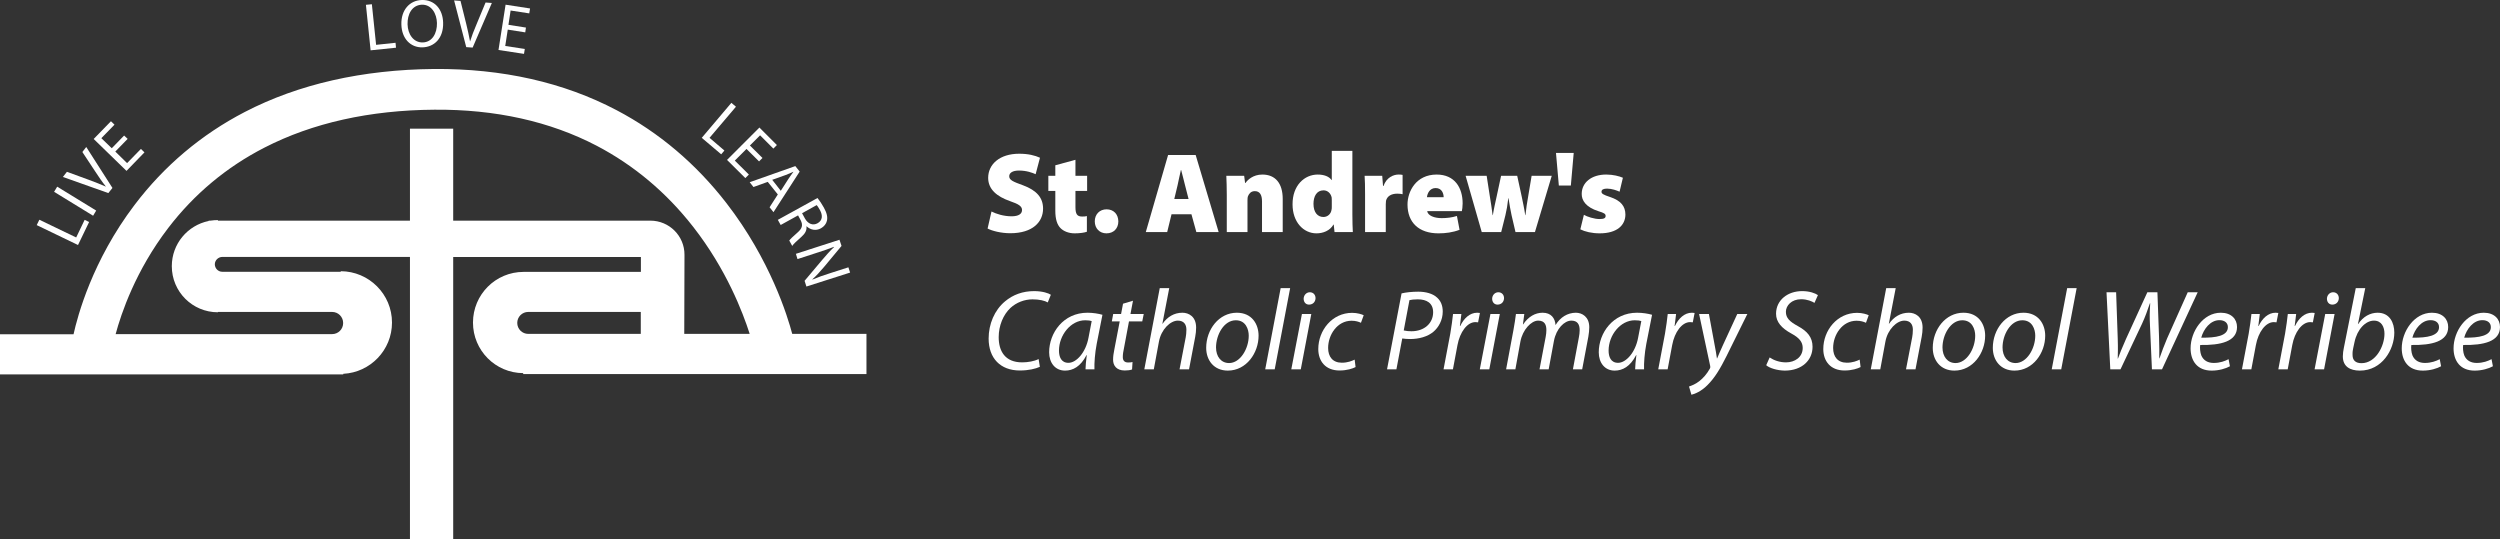 <?xml version="1.0" encoding="utf-8"?>
<!-- Generator: Adobe Illustrator 24.0.1, SVG Export Plug-In . SVG Version: 6.00 Build 0)  -->
<svg version="1.1" xmlns="http://www.w3.org/2000/svg" xmlns:xlink="http://www.w3.org/1999/xlink" x="0px" y="0px"
	 viewBox="0 0 2185.6 471.4" style="enable-background:new 0 0 2185.6 471.4;" xml:space="preserve">
<rect x="0" y="0" width="2185.6" height="471.4" fill="#333333" stroke="none"/>
<style type="text/css">
	.st0{fill:#00D9DD;}
	.st1{opacity:0.55;fill:#00D9DD;}
	.st2{fill:#FFFFFF;}
	.st3{fill:#0B4D43;}
</style>
<g id="Layer_2">
</g>
<g id="Layer_3">
	<g>
		<g>
			<path class="st2" d="M692.6,291.9c-4-15.1-19.1-64.7-57.5-114.3c-26.6-34.4-59-61.8-96.1-81.3c-46.2-24.3-99.8-36.4-159.4-36
				C316.8,60.9,261.1,73.5,214,97.9c-38,19.7-70.5,47.1-96.4,81.3c-37,48.8-49.8,97.2-53.3,113H0v35.1h300.1v-0.5
				c23.7-1.2,42.6-20.8,42.6-44.8c0-24.8-20.1-44.8-44.8-44.9v0.5H194.3c-3.6,0-6.5-3-6.5-6.6c0.1-3.6,3.1-6.4,6.7-6.4h163.9v246.7
				h37.8V224.7h164.1v13H457.7c-24.4,0-44.2,19.8-44.2,44.3c0,24.3,19.6,44.1,43.9,44.2v0.8h300.1v-35.1H692.6z M560.2,291.9h-98.4
				c-5.3,0-9.6-4.3-9.6-9.6v0c0-5.3,4.3-9.6,9.6-9.6h98.4V291.9z M568.6,192.9H396.2v-80.4h-37.8v80.4H190.5v-0.5
				c-2.2,0-4.4,0.2-6.5,0.5h-1.6v0.3c-18.4,3.8-32.2,20-32.2,39.5c0,22.3,18,40.3,40.3,40.3v-0.3h99.8c5.4,0,9.7,4.3,9.7,9.7v0
				c0,5.4-4.3,9.7-9.7,9.7H101.1c4.8-18,17.5-55.6,45.9-92.7c22.7-29.7,51.1-53.4,84.3-70.4c41.9-21.5,91.8-32.7,148.5-33.1
				c53.3-0.4,101,10.2,141.8,31.5c32.5,17,60.9,40.8,84.4,70.9c29,37.1,43.4,74.8,49.4,93.6h-57.2l0.2-69.1
				C598.5,206.3,585.1,192.9,568.6,192.9z"/>
			<g>
				<path class="st2" d="M32.1,196.8l2.3-4.7l32.2,15.5l7.4-15.4l3.9,1.9l-9.7,20.1L32.1,196.8z"/>
				<path class="st2" d="M50,163.2l34.1,20.9l-2.7,4.5l-34.1-20.9L50,163.2z"/>
				<path class="st2" d="M94.7,168.8L55,154.7l3.5-4.5l19.4,7.1c5.3,2,10.1,3.8,14.5,5.8l0.1-0.1c-3-3.7-6-8.1-9-12.7l-11.5-17.4
					l3.4-4.4l22.9,35.8L94.7,168.8z"/>
				<path class="st2" d="M111.6,121.4l-10.8,11.1l10.3,10.1l12.1-12.4l3.1,3l-15.7,16.2l-28.7-27.9l15.1-15.5l3.1,3l-11.5,11.8
					l9.1,8.8l10.8-11.1L111.6,121.4z"/>
				<path class="st2" d="M319.9,4.2l5.2-0.5l3.7,35.5l17-1.8l0.4,4.3L324,44L319.9,4.2z"/>
				<path class="st2" d="M387.4,19.8c0.4,13.7-7.8,21.3-18,21.6c-10.6,0.3-18.2-7.8-18.5-19.9C350.5,8.8,358.1,0.3,368.8,0
					C379.8-0.3,387.1,7.9,387.4,19.8z M356.3,21.2c0.2,8.6,5.1,16.1,13.3,15.9c8.2-0.2,12.6-7.9,12.4-17c-0.2-8-4.6-16.2-13.2-16
					C360.1,4.5,356.1,12.5,356.3,21.2z"/>
				<path class="st2" d="M407.6,41.2L397,0.4l5.6,0.4l5,20.1c1.3,5.5,2.5,10.5,3.3,15.2l0.1,0c1.4-4.5,3.3-9.5,5.5-14.6l8-19.3
					l5.5,0.4l-16.8,39L407.6,41.2z"/>
				<path class="st2" d="M459.2,28.3l-15.3-2.4l-2.2,14.3l17.1,2.6l-0.7,4.3l-22.3-3.4L442,4.1l21.4,3.3l-0.7,4.3l-16.3-2.5
					l-1.9,12.5l15.3,2.4L459.2,28.3z"/>
				<path class="st2" d="M639.4,89.9l4,3.4l-23.1,27.2l13,11.1l-2.8,3.3l-17-14.4L639.4,89.9z"/>
				<path class="st2" d="M663.6,141.1l-11-10.9l-10.2,10.2l12.3,12.2l-3.1,3.1l-16-15.9l28.3-28.3l15.3,15.3l-3.1,3.1l-11.6-11.6
					l-8.9,8.9l11,10.9L663.6,141.1z"/>
				<path class="st2" d="M671.2,159l-12.5,4.5l-3.3-4.2l39.9-14.1l3.8,4.8l-22.9,35.5l-3.4-4.3l7.2-11.2L671.2,159z M682.6,166.8
					l6.6-10.3c1.5-2.3,3-4.3,4.4-6.2l-0.1-0.1c-2.2,1-4.5,2-6.9,2.9l-11.5,4.1L682.6,166.8z"/>
				<path class="st2" d="M714.7,173.1c1.7,2.1,3.8,5.2,5.5,8.3c2.7,4.8,3.5,8.5,2.7,11.7c-0.6,2.6-2.4,4.9-5.2,6.5
					c-4.6,2.5-9.2,1.3-12.5-1.7l-0.2,0.1c0.5,3.2-1.1,6.2-4.3,9c-4.3,3.8-7.2,6.5-8.1,8l-2.6-4.7c0.7-1.1,3.3-3.6,7.1-6.9
					c4.3-3.7,5-6.6,2.9-10.8l-2.3-4.3l-15.2,8.4l-2.5-4.5L714.7,173.1z M701.2,186.4l2.5,4.6c2.7,4.8,7,6.4,11,4.2
					c4.5-2.5,4.7-6.9,2.1-11.6c-1.2-2.2-2.2-3.6-2.8-4.3L701.2,186.4z"/>
				<path class="st2" d="M695.8,221.9l38.1-12.3l1.8,5.4l-15.3,18.4c-3.6,4.2-6.8,7.8-10.2,10.8l0.1,0.2c4.9-2.1,9.5-3.7,15.5-5.6
					l15.9-5.1l1.5,4.6L705,250.5l-1.6-5l15.4-18.3c3.4-4,6.9-8,10.4-11.2l-0.1-0.2c-4.7,1.8-9.3,3.4-15.6,5.4l-16.3,5.3L695.8,221.9
					z"/>
			</g>
		</g>
		<g>
			<path class="st2" d="M866.8,184.9c4.1,2.1,10.7,4.2,17.5,4.2c6.2,0,9.2-2.1,9.2-5.5c0-3.3-3-5.2-10.6-7.8
				c-11.4-4-19-10.3-19-20.3c0-11.9,10.1-21.1,27.1-21.1c8,0,13.8,1.5,18.2,3.5l-3.8,14.4c-2.9-1.3-7.9-3.2-14.6-3.2
				c-5.5,0-8.5,2-8.5,5c0,3.4,3.6,4.8,12.1,7.9c12.1,4.5,17.5,11,17.5,20.4c0,11.6-9,21.5-28.7,21.5c-8.1,0-16-2.1-19.8-4.1
				L866.8,184.9z"/>
			<path class="st2" d="M940.2,139.7v14h10.2v13.2h-10.2V181c0,5.9,1.3,8.3,5.7,8.3c2.1,0,2.8,0,4.3-0.4v13.7
				c-2.1,0.8-6.1,1.4-10.7,1.4c-5.3,0-9.7-1.9-12.3-4.5c-3-3-4.6-7.8-4.6-15.3v-17.3h-6.1v-13.2h6.1v-9.2L940.2,139.7z"/>
			<path class="st2" d="M957.1,193.5c0-6.2,4.3-10.5,10.3-10.5c6.1,0,10.2,4.2,10.3,10.5c0,6.2-4.1,10.5-10.4,10.5
				C961.3,204,957.1,199.7,957.1,193.5z"/>
			<path class="st2" d="M1024.2,187.3l-3.8,15.6h-18.7l19.5-67.4h24.1l20.1,67.4h-19.5l-4.3-15.6H1024.2z M1039.1,174l-3.1-12.1
				c-1-3.8-2.3-9.4-3.4-13.3h-0.2c-1,3.9-2,9.5-2.9,13.3l-2.9,12.1H1039.1z"/>
			<path class="st2" d="M1072.5,170.5c0-6.6-0.2-12.2-0.4-16.8h15.6l0.8,6.3h0.3c1.8-2.6,6.6-7.4,14.8-7.4
				c11.5,0,17.8,7.8,17.8,21.3v29h-18.1v-26.8c0-5.7-1.9-9-6.3-9c-3.5,0-5.1,2.4-5.9,4.3c-0.4,0.9-0.5,2.3-0.5,3.6v27.9h-18.1V170.5
				z"/>
			<path class="st2" d="M1182.3,131.9v55.5c0,6.1,0.2,12.2,0.4,15.5h-16l-0.7-6.6h-0.2c-3.2,5.5-9.2,7.7-14.9,7.7
				c-11.4,0-20.9-9.9-20.9-25.3c-0.1-16.6,10.4-26.1,22-26.1c5.4,0,9.9,1.6,12.1,4.8h0.2v-25.5H1182.3z M1164.3,175
				c0-0.7,0-1.6-0.1-2.3c-0.7-3.5-3.4-6.3-7.1-6.3c-6.1,0-8.8,5.4-8.8,11.8c0,7.6,3.7,11.5,8.7,11.5c3.6,0,6.4-2.6,7-5.9
				c0.3-1,0.3-2.1,0.3-3.3V175z"/>
			<path class="st2" d="M1193.4,170.3c0-7.8-0.1-12.5-0.4-16.6h15.4l0.7,8.9h0.4c2.6-7.5,8.8-10,13.1-10c1.6,0,2.3,0,3.6,0.3v16.9
				c-1.3-0.3-2.7-0.5-4.6-0.5c-5.3,0-8.9,2.2-9.9,6.2c-0.1,0.8-0.2,1.9-0.2,3.1v24.3h-18.1V170.3z"/>
			<path class="st2" d="M1247.7,184.6c0.6,3.9,6.2,6.1,12.6,6.1c4.6,0,9-0.5,13.4-1.9l2.3,12.1c-5.9,2.3-12.3,3.1-18.4,3.1
				c-17.3,0-27.1-9.6-27.1-25.2c0-11.4,7.4-26.2,25.5-26.2c15.9,0,22.7,11.7,22.7,25.2c0,2.9-0.4,5.6-0.7,6.8H1247.7z M1262.1,172.4
				c0-2.8-1.3-8-7-8c-5.3,0-7.3,4.9-7.6,8H1262.1z"/>
			<path class="st2" d="M1299.7,153.7l2.8,18.1c0.8,4.9,1.7,10.5,2.4,16.3h0.2c0.9-5.8,2.3-11.5,3.3-16.2l3.9-18.2h14.1l3.8,17.5
				c1.1,5.5,2.4,11.1,3.2,16.9h0.2c0.6-5.8,1.5-11.5,2.5-17.1l2.9-17.3h17.6l-14.7,49.2h-17l-3.4-14.6c-1-4.6-1.7-8.7-2.7-15h-0.2
				c-0.7,6.3-1.5,10.6-2.5,14.8l-3.7,14.8h-17l-14.1-49.2H1299.7z"/>
			<path class="st2" d="M1375.8,133.7l-2.5,28.5h-10.5l-2.5-28.5H1375.8z"/>
			<path class="st2" d="M1384.7,187.8c2.8,1.7,9.2,3.7,13.6,3.7c3.9,0,5.4-0.8,5.4-2.7c0-1.8-1.1-2.6-6.4-4.2
				c-10.9-3.5-14.6-9.4-14.5-15.1c0-9.8,8.4-16.9,21.4-16.9c6,0,11.4,1.4,14.6,2.8l-2.9,12.2c-2.3-1.1-6.9-2.7-10.9-2.7
				c-3.1,0-4.9,0.8-4.9,2.8c0,1.6,1.6,2.6,7.4,4.5c9.7,3.2,13.4,8.2,13.5,15.3c0,9.4-7.3,16.5-22.5,16.5c-6.9,0-13-1.5-16.9-3.5
				L1384.7,187.8z"/>
			<path class="st2" d="M909.1,320.7c-3.8,1.7-9.9,3.2-17.5,3.2c-17,0-27.3-10.7-27.3-27.9c0-12.7,5.1-24.8,14.3-32.5
				c7-5.9,15.6-9,25.5-9c7.4,0,12.8,1.9,14.6,3.2l-2.7,6.7c-2.5-1.5-7.3-2.7-13.3-2.7c-7,0-14.1,2.7-19.3,7.5
				c-6.3,5.9-10.3,15.4-10.3,25.6c0,12.1,5.5,22,20.5,22c5.1,0,10.7-1,14.4-2.9L909.1,320.7z"/>
			<path class="st2" d="M949,322.9c0-2.9,0.5-7.5,1.1-12.5h-0.2c-5.2,10.1-11.9,13.6-18.8,13.6c-8.6,0-13.9-6.8-13.9-16
				c0-16.9,12.4-34.6,33.5-34.6c4.7,0,9.7,0.8,13.1,1.8l-5,25.3c-1.6,8.4-2.2,17-2,22.4H949z M954.4,280.7c-1.1-0.4-2.9-0.7-5.7-0.7
				c-12.6,0-22.9,13-22.9,26.5c0,5.4,1.9,10.7,8.3,10.7c6.9,0,15.1-9,17.5-21.9L954.4,280.7z"/>
			<path class="st2" d="M990.5,262.9l-2.2,11.6h11.6l-1.3,6.5H987l-4.4,23.5c-0.6,2.7-1,5.2-1,7.7c0,2.9,1.4,4.7,4.6,4.7
				c1.5,0,2.8-0.1,3.9-0.4l-0.4,6.5c-1.5,0.6-4,0.9-6.4,0.9c-7.3,0-10.2-4.4-10.2-9.4c0-2.8,0.4-5.5,1.1-9l4.7-24.5H972l1.2-6.5h6.9
				l1.7-9L990.5,262.9z"/>
			<path class="st2" d="M1000.4,322.9l13.5-71h8.3l-6,31.1h0.2c4.1-5.9,10-9.6,17.3-9.6c5.5,0,12,3.3,12,13c0,2.5-0.3,5.7-0.8,8.1
				l-5.4,28.4h-8.3l5.4-28c0.3-1.7,0.6-4,0.6-6.7c0-4.4-2.1-7.9-7.5-7.9c-6.4,0-14.5,7.5-16.5,18.3l-4.5,24.3H1000.4z"/>
			<path class="st2" d="M1100.3,293.5c0,15-10.6,30.5-26.9,30.5c-12.1,0-18.9-9-18.9-19.9c0-16,11.1-30.7,26.8-30.7
				C1094.4,273.4,1100.3,283.3,1100.3,293.5z M1063.1,303.8c0,7.9,4.4,13.6,11.4,13.6c9.8,0,17.2-12.6,17.2-23.9
				c0-5.6-2.6-13.5-11.3-13.5C1070,280,1063.1,292.7,1063.1,303.8z"/>
			<path class="st2" d="M1106.1,322.9l13.5-71h8.3l-13.5,71H1106.1z"/>
			<path class="st2" d="M1128.9,322.9l9.3-48.4h8.2l-9.2,48.4H1128.9z M1139.7,261.1c0.1-3.2,2.5-5.6,5.4-5.6c3,0,5,2.2,5,5.2
				c-0.1,3.3-2.4,5.6-5.7,5.6C1141.5,266.3,1139.7,264.1,1139.7,261.1z"/>
			<path class="st2" d="M1185.1,320.9c-2.5,1.3-7.5,3-14,3c-12.5,0-18.6-8.4-18.6-18.7c0-16.5,12.2-31.7,29.6-31.7
				c4.5,0,8.6,1.3,10.1,2.1l-2.4,6.6c-1.9-0.9-4.6-1.8-8.2-1.8c-12.6,0-20.5,12.4-20.5,23.8c0,7.8,4.1,12.9,12,12.9
				c5,0,8.7-1.5,11.2-2.7L1185.1,320.9z"/>
			<path class="st2" d="M1225.3,256.5c3.7-0.9,9.1-1.5,14.6-1.5c6.5,0,12.7,1.6,16.5,5.2c3.2,2.9,4.9,6.9,4.9,12.2
				c0,7.5-3.7,13.9-8.1,17.6c-5.2,4.4-12.8,6.4-20.4,6.4c-2.6,0-4.8-0.2-6.9-0.5l-5.1,27h-8.2L1225.3,256.5z M1227.2,288.9
				c2.3,0.5,4.3,0.7,6.7,0.7c11.4,0,19-7.1,19-16.6c0-8.1-5.7-11.3-13.4-11.3c-3.3,0-5.8,0.3-7.3,0.7L1227.2,288.9z"/>
			<path class="st2" d="M1262,322.9l5.9-31.2c1.1-6.3,1.9-12.7,2.4-17.2h7.3c-0.4,3.4-0.8,6.8-1.3,10.5h0.3
				c3.1-6.6,8.3-11.6,14.8-11.6c0.8,0,1.7,0.1,2.4,0.2l-1.6,8.2c-0.6-0.1-1.4-0.2-2.3-0.2c-7.2,0-13.6,8.7-15.7,20l-4,21.3H1262z"/>
			<path class="st2" d="M1293.7,322.9l9.3-48.4h8.2l-9.2,48.4H1293.7z M1304.5,261.1c0.1-3.2,2.5-5.6,5.4-5.6c3,0,5,2.2,5,5.2
				c-0.1,3.3-2.4,5.6-5.7,5.6C1306.3,266.3,1304.5,264.1,1304.5,261.1z"/>
			<path class="st2" d="M1316.7,322.9l6.4-34.3c1-5.4,1.7-10.1,2.2-14.1h7.3l-1.2,9.1h0.2c4.5-6.8,10.6-10.2,17-10.2
				c7.4,0,10.9,4.7,11.3,10.8c4.3-7,10.5-10.7,17.7-10.8c5.6,0,11.8,3.6,11.8,12.7c0,2.2-0.3,5.5-0.8,8.2l-5.4,28.6h-8.1l5.2-27.9
				c0.4-1.9,0.7-4.3,0.7-6.3c0-5.1-1.9-8.4-7.3-8.4c-6,0-13.2,7-15.2,17.8l-4.6,24.8h-8l5.4-28.4c0.4-2.2,0.6-4,0.6-5.9
				c0-4.1-1.1-8.3-7.2-8.3c-6,0-13.6,8-15.5,18.3l-4.4,24.3H1316.7z"/>
			<path class="st2" d="M1429.5,322.9c0-2.9,0.5-7.5,1.1-12.5h-0.2c-5.2,10.1-11.9,13.6-18.8,13.6c-8.6,0-13.9-6.8-13.9-16
				c0-16.9,12.4-34.6,33.5-34.6c4.7,0,9.7,0.8,13.1,1.8l-5,25.3c-1.6,8.4-2.2,17-2,22.4H1429.5z M1434.9,280.7
				c-1.1-0.4-2.9-0.7-5.7-0.7c-12.6,0-22.9,13-22.9,26.5c0,5.4,1.9,10.7,8.3,10.7c6.9,0,15.1-9,17.5-21.9L1434.9,280.7z"/>
			<path class="st2" d="M1449.7,322.9l5.9-31.2c1.1-6.3,1.9-12.7,2.4-17.2h7.3c-0.4,3.4-0.8,6.8-1.3,10.5h0.3
				c3.1-6.6,8.3-11.6,14.8-11.6c0.8,0,1.7,0.1,2.4,0.2l-1.6,8.2c-0.6-0.1-1.4-0.2-2.3-0.2c-7.2,0-13.6,8.7-15.7,20l-4,21.3H1449.7z"
				/>
			<path class="st2" d="M1494,274.5l4.8,26c1.1,5.6,1.7,9.2,2.2,12.8h0.2c1.3-3.1,2.7-6.5,5.2-11.9l12.4-26.9h8.8l-18.2,36.8
				c-5.2,10.4-10.1,18.9-16.7,25.4c-5.4,5.5-11.3,7.8-14,8.4l-2.1-7.2c2.1-0.7,5.6-2,8.9-4.6c3.3-2.5,6.8-6.4,9.4-11.2
				c0.4-0.8,0.4-1.3,0.2-2.2l-9.7-45.4H1494z"/>
			<path class="st2" d="M1547.1,312.5c3.7,2.5,8.7,4.3,14.3,4.3c7.6,0,14.6-4.5,14.6-12.6c0-5-2.8-8.8-9.9-12.6
				c-8.6-4.7-13.4-10.1-13.4-17.3c0-12.1,10.4-19.8,22.8-19.8c6.6,0,11.5,1.9,13.8,3.5l-3,6.8c-2.1-1.3-6.3-3.2-11.7-3.2
				c-8.3,0-13.3,5.5-13.3,11c0,5.5,3.4,8.6,10.5,12.5c8.3,4.5,12.8,9.8,12.8,18.1c0,11.6-9.1,20.8-24.3,20.8
				c-6.7-0.1-13.4-2.2-16.2-4.7L1547.1,312.5z"/>
			<path class="st2" d="M1626.6,320.9c-2.5,1.3-7.5,3-14,3c-12.5,0-18.6-8.4-18.6-18.7c0-16.5,12.2-31.7,29.6-31.7
				c4.5,0,8.6,1.3,10.1,2.1l-2.4,6.6c-1.9-0.9-4.6-1.8-8.2-1.8c-12.6,0-20.5,12.4-20.5,23.8c0,7.8,4.1,12.9,12,12.9
				c5,0,8.7-1.5,11.2-2.7L1626.6,320.9z"/>
			<path class="st2" d="M1635.5,322.9l13.5-71h8.3l-6,31.1h0.2c4.1-5.9,10-9.6,17.3-9.6c5.5,0,12,3.3,12,13c0,2.5-0.3,5.7-0.8,8.1
				l-5.4,28.4h-8.3l5.4-28c0.3-1.7,0.6-4,0.6-6.7c0-4.4-2.1-7.9-7.5-7.9c-6.4,0-14.5,7.5-16.5,18.3l-4.5,24.3H1635.5z"/>
			<path class="st2" d="M1735.5,293.5c0,15-10.6,30.5-26.9,30.5c-12.1,0-18.9-9-18.9-19.9c0-16,11.1-30.7,26.8-30.7
				C1729.6,273.4,1735.5,283.3,1735.5,293.5z M1698.2,303.8c0,7.9,4.4,13.6,11.4,13.6c9.8,0,17.2-12.6,17.2-23.9
				c0-5.6-2.6-13.5-11.3-13.5C1705.2,280,1698.2,292.7,1698.2,303.8z"/>
			<path class="st2" d="M1788,293.5c0,15-10.6,30.5-26.9,30.5c-12.1,0-18.9-9-18.9-19.9c0-16,11.1-30.7,26.8-30.7
				C1782,273.4,1788,283.3,1788,293.5z M1750.7,303.8c0,7.9,4.4,13.6,11.4,13.6c9.8,0,17.2-12.6,17.2-23.9c0-5.6-2.6-13.5-11.3-13.5
				C1757.6,280,1750.7,292.7,1750.7,303.8z"/>
			<path class="st2" d="M1793.7,322.9l13.5-71h8.3l-13.5,71H1793.7z"/>
			<path class="st2" d="M1844.9,322.9l-3.3-67.4h8.4l1.4,40.4c0.3,8.7,0.1,13.3,0,17.6h0.2c1.6-4.4,3.3-8.8,7-17.1l18.7-40.9h8.8
				l1.4,38.8c0.3,8.8,0.3,14.6,0.2,19h0.2c2-5.8,4-11.2,6.6-17.3l18.1-40.5h8.7l-31.2,67.4h-8.8l-1.7-38.3
				c-0.4-7.9-0.3-11.7,0.2-19.4h-0.3c-2.2,6.4-4,11.6-6.8,17.7l-18.9,40H1844.9z"/>
			<path class="st2" d="M1949.5,320.2c-3.6,2-9.5,3.8-16,3.8c-12.8,0-18.4-8.8-18.4-19.5c0-14.6,10.8-31.1,26.4-31.1
				c9.2,0,14.2,5.5,14.2,12.5c0,12.7-14.3,16-32.2,15.7c-0.4,2.1-0.1,6.6,1,9.2c1.9,4.4,5.8,6.5,10.8,6.5c5.7,0,10-1.7,13-3.3
				L1949.5,320.2z M1940.3,279.9c-7.9,0-13.8,7.7-15.9,15.3c13.1,0.2,23.3-1.6,23.3-9.2C1947.7,282.1,1944.7,279.9,1940.3,279.9z"/>
			<path class="st2" d="M1960,322.9l5.9-31.2c1.1-6.3,1.9-12.7,2.4-17.2h7.3c-0.4,3.4-0.8,6.8-1.3,10.5h0.3
				c3.1-6.6,8.3-11.6,14.8-11.6c0.8,0,1.7,0.1,2.4,0.2l-1.6,8.2c-0.6-0.1-1.4-0.2-2.3-0.2c-7.2,0-13.6,8.7-15.7,20l-4,21.3H1960z"/>
			<path class="st2" d="M1991.8,322.9l5.9-31.2c1.1-6.3,1.9-12.7,2.4-17.2h7.3c-0.4,3.4-0.8,6.8-1.3,10.5h0.3
				c3.1-6.6,8.3-11.6,14.8-11.6c0.8,0,1.7,0.1,2.4,0.2l-1.6,8.2c-0.6-0.1-1.4-0.2-2.3-0.2c-7.2,0-13.6,8.7-15.7,20l-4,21.3H1991.8z"
				/>
			<path class="st2" d="M2023.5,322.9l9.3-48.4h8.2l-9.2,48.4H2023.5z M2034.3,261.1c0.1-3.2,2.5-5.6,5.4-5.6c3,0,5,2.2,5,5.2
				c-0.1,3.3-2.4,5.6-5.7,5.6C2036.1,266.3,2034.3,264.1,2034.3,261.1z"/>
			<path class="st2" d="M2067.8,251.9l-6.4,31.4h0.2c4.3-6.5,10.5-9.9,17-9.9c10.6,0,14.6,8.8,14.6,17.4c0,14.9-10.7,33.2-30.1,33.2
				c-8.5,0-14.9-3.5-14.9-12.4c0-2.4,0.4-5.3,0.9-7.6l10.4-52.1H2067.8z M2057.3,304.2c-0.4,1.7-0.7,3.6-0.6,6.2
				c0,4.6,2.7,7.1,7.8,7.1c12.5,0,20.1-14.9,20.1-25.7c0-6-2.6-11.5-9.2-11.5c-7.2,0-14.6,7.4-17,18.8L2057.3,304.2z"/>
			<path class="st2" d="M2134.1,320.2c-3.6,2-9.5,3.8-16,3.8c-12.8,0-18.4-8.8-18.4-19.5c0-14.6,10.8-31.1,26.4-31.1
				c9.2,0,14.2,5.5,14.2,12.5c0,12.7-14.3,16-32.2,15.7c-0.4,2.1-0.1,6.6,1,9.2c1.9,4.4,5.8,6.5,10.8,6.5c5.7,0,10-1.7,13-3.3
				L2134.1,320.2z M2124.9,279.9c-7.9,0-13.8,7.7-15.9,15.3c13.1,0.2,23.3-1.6,23.3-9.2C2132.3,282.1,2129.3,279.9,2124.9,279.9z"/>
			<path class="st2" d="M2179.4,320.2c-3.6,2-9.5,3.8-16,3.8c-12.8,0-18.4-8.8-18.4-19.5c0-14.6,10.8-31.1,26.4-31.1
				c9.2,0,14.2,5.5,14.2,12.5c0,12.7-14.3,16-32.2,15.7c-0.4,2.1-0.1,6.6,1,9.2c1.9,4.4,5.8,6.5,10.8,6.5c5.7,0,10-1.7,13-3.3
				L2179.4,320.2z M2170.2,279.9c-7.9,0-13.8,7.7-15.9,15.3c13.1,0.2,23.3-1.6,23.3-9.2C2177.6,282.1,2174.6,279.9,2170.2,279.9z"/>
		</g>
	</g>
</g>
</svg>

